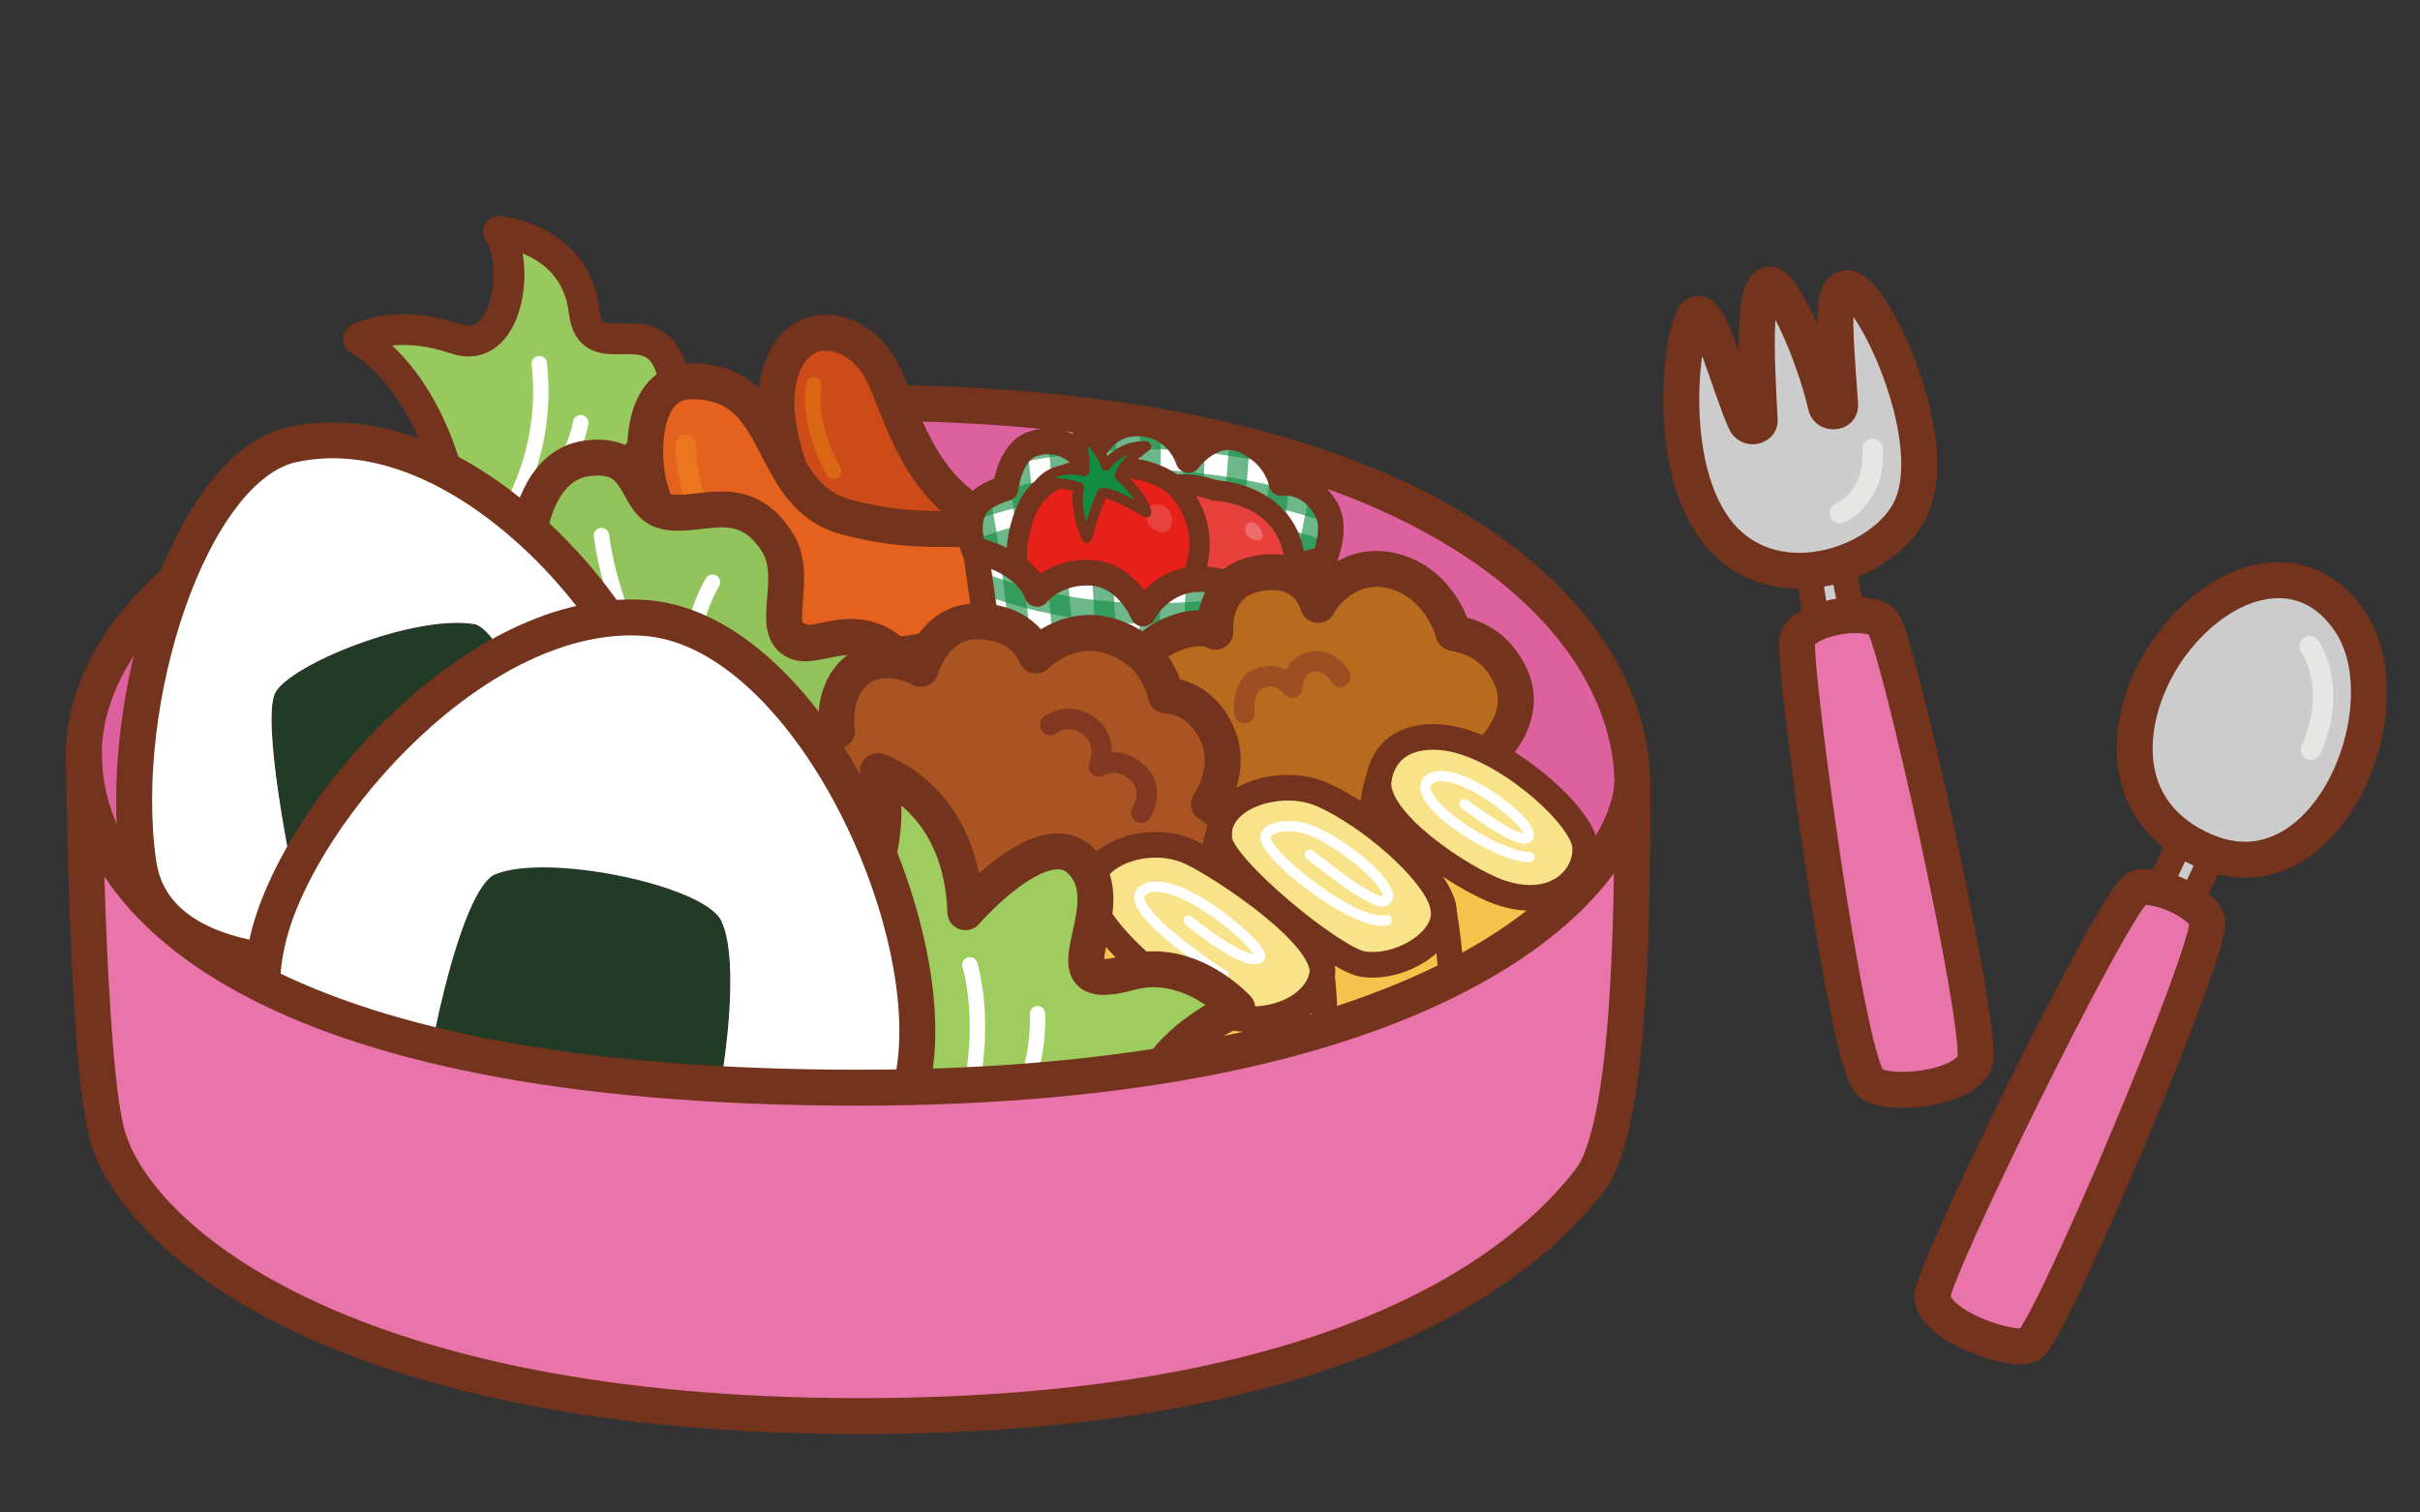 <?xml version="1.0" encoding="utf-8"?>
<!-- Generator: Adobe Illustrator 15.0.0, SVG Export Plug-In . SVG Version: 6.00 Build 0)  -->
<!DOCTYPE svg PUBLIC "-//W3C//DTD SVG 1.1//EN" "http://www.w3.org/Graphics/SVG/1.1/DTD/svg11.dtd">
<svg version="1.1" id="レイヤー_1" xmlns="http://www.w3.org/2000/svg" xmlns:xlink="http://www.w3.org/1999/xlink" x="0px"
	 y="0px" width="80px" height="50px" viewBox="0 0 80 50" enable-background="new 0 0 80 50" xml:space="preserve">
<rect x="0" y="0" width="80" height="50" fill="#333333" stroke="none"/>
<path fill="#DE619F" d="M28.356,13.282c-17.914,0-25.123,6.188-25.573,11.133C2.96,29.389,8.973,35.93,28.356,35.93
	c18.682,0,25.257-6.361,25.597-10.009C53.972,20.578,47.462,13.282,28.356,13.282z"/>
<path fill="none" stroke="#74331C" stroke-width="1.188" stroke-linecap="round" stroke-linejoin="round" d="M2.771,24.845
	c0.084-5.004,7.191-11.536,25.596-11.536c19.105,0,25.614,7.294,25.596,12.639"/>
<g>
	<path fill="#CC4B19" d="M27.468,18.321c0,0-2.451-3.759-1.636-6.106c0.628-1.811,2.5-1.415,3.275-0.029
		c0.701,1.253,1.188,4.297,4.072,5.225c2.769,0.89,2.314,0.048,3.619,0.882c1.415,0.905,0.37,3.155-1.555,3.195
		C33.744,21.519,29.333,21.262,27.468,18.321z"/>
	<g>
		<path fill="none" stroke="#DB6714" stroke-width="0.509" stroke-linecap="round" stroke-miterlimit="10" d="M26.906,12.722
			c0,0-0.29,1.138,0.651,2.863"/>
		<path fill="none" stroke="#74331C" stroke-width="1.188" stroke-linecap="round" stroke-linejoin="round" d="M27.468,18.321
			c0,0-2.451-3.759-1.636-6.106c0.628-1.811,2.5-1.415,3.275-0.029c0.701,1.253,1.188,4.297,4.072,5.225
			c2.769,0.89,2.314,0.048,3.619,0.882c1.415,0.905,0.37,3.155-1.555,3.195C33.744,21.519,29.333,21.262,27.468,18.321z"/>
	</g>
</g>
<g>
	<path fill="#97C95E" d="M19.453,19.142c0.07-3.392,3.269-5.192,2.743-6.921c-0.622-2.042-2.667-0.04-2.884-1.923
		c-0.283-2.445-2.833-2.65-2.833-2.65c0.75,1.146,0.289,4.134-1.408,3.555c-2.034-0.695-3.223,0-3.223,0
		c1.432,0.9,2.267,2.449,2.75,3.839C16.479,15.985,18.18,17.531,19.453,19.142z"/>
	<path fill="none" stroke="#74331C" stroke-width="1.018" stroke-linecap="round" stroke-linejoin="round" d="M14.766,15.566
		c-0.448-1.507-1.304-3.346-2.918-4.363c0,0,1.189-0.695,3.223,0c1.697,0.579,2.158-2.41,1.408-3.555c0,0,2.55,0.205,2.833,2.65
		c0.218,1.883,2.262-0.12,2.884,1.923c0.622,2.042-3.958,4.185-2.432,8.935"/>
	
		<path fill="none" stroke="#FFFFFF" stroke-width="0.509" stroke-linecap="round" stroke-linejoin="round" stroke-miterlimit="10" d="
		M16.992,16.622c0.533-1.053,1.055-2.642,0.836-4.6"/>
	
		<path fill="none" stroke="#FFFFFF" stroke-width="0.509" stroke-linecap="round" stroke-linejoin="round" stroke-miterlimit="10" d="
		M19.198,13.974c0,0-0.237,1.551-1.766,3.025"/>
</g>
<g>
	<path fill="#E5621E" d="M21.467,16.081c-0.266-0.975-0.316-3.478,1.399-3.478c3.181,0,2.375,3.775,5.132,4.497
		c3.566,0.933,4.792-0.377,5.64,1.473c1.019,2.222-3.531,3.658-6.33,2.881C24.605,20.704,22.356,19.349,21.467,16.081z"/>
	<path fill="none" stroke="#74331C" stroke-width="1.188" stroke-linecap="round" stroke-linejoin="round" d="M21.467,16.081
		c-0.266-0.975-0.316-3.478,1.399-3.478c3.181,0,2.375,3.775,5.132,4.497c3.566,0.933,4.792-0.377,5.64,1.473
		c1.019,2.222-3.531,3.658-6.33,2.881C24.605,20.704,22.356,19.349,21.467,16.081z"/>
	
		<path fill="none" stroke="#EA771F" stroke-width="0.679" stroke-linecap="round" stroke-linejoin="round" stroke-miterlimit="10" d="
		M22.676,14.711c0,0-0.116,1.58,1.018,2.955"/>
</g>
<g>
	<path fill="#92C45B" d="M26.118,21.212c-0.905-0.396,0.113-2.11-0.622-3.28c-1.119-1.782-2.544-0.792-3.676-1.018
		c-1.131-0.227-0.66-2.045-2.657-1.756c-0.944,0.137-1.426,0.956-1.661,1.595c1.241,1.122,2.291,2.426,3.034,3.659
		c0.183-0.003,0.366,0.001,0.548,0.013c2.116,0.138,4.1,1.75,5.667,3.958c0.361-0.184,0.708-0.217,0.708-0.217
		s-0.213-1.34,0.7-2.035c0.474-0.361,1.027-0.344,1.443-0.249C28.235,20.305,26.839,21.527,26.118,21.212z"/>
	<path fill="none" stroke="#74331C" stroke-width="1.188" stroke-linecap="round" stroke-linejoin="round" d="M17.502,17.537
		c0,0,0.283-2.149,1.866-2.378c1.998-0.29,1.527,1.529,2.658,1.756c1.13,0.227,2.556-0.764,3.675,1.018
		c0.735,1.17-0.283,2.884,0.622,3.28c0.72,0.315,2.113-0.905,3.481,0.665"/>
	
		<path fill="none" stroke="#FFFFFF" stroke-width="0.509" stroke-linecap="round" stroke-linejoin="round" stroke-miterlimit="10" d="
		M19.884,17.706c0,0,0.361,3.49,2.778,6.057c0,0-0.106-2.84,0.891-4.516"/>
</g>
<g>
	<g>
		<path fill="#223B26" d="M15.691,20.632c-1.979-0.339-6.148,1.341-6.6,2.286c-0.397,0.83,0.287,5.091,1.257,8.971
			c2.028,0.046,4.053-0.316,5.083-0.68c1.431-0.504,2.828-1.338,3.949-2.387C18.354,24.086,16.395,20.753,15.691,20.632z"/>
		<path fill="#FFFFFF" d="M9.663,14.698c-3.369,0.742-5.855,8.463-5.089,13.838c0.355,2.499,3.067,3.291,5.774,3.354
			c-0.97-3.88-1.654-8.142-1.257-8.971c0.452-0.945,4.621-2.625,6.6-2.286c0.704,0.121,2.664,3.454,3.689,8.191
			c1.207-1.129,2.095-2.509,2.358-4.003C22.248,21.936,15.827,13.34,9.663,14.698z"/>
	</g>
	<path fill="none" stroke="#74331C" stroke-width="1.188" stroke-linecap="round" stroke-linejoin="round" d="M15.431,31.21
		c-2.405,0.849-10.235,1.696-10.857-2.674C3.808,23.161,6.294,15.44,9.663,14.698c6.164-1.357,12.585,7.238,12.076,10.123
		C21.229,27.704,18.401,30.162,15.431,31.21z"/>
</g>
<g>
	<g>
		<defs>
			<path id="SVGID_1_" d="M43.848,16.84c-0.595-1.039-1.484-0.873-1.484-0.873s-0.148-0.914-1.209-1.396
				c-1.062-0.482-1.867,0.636-1.867,0.636s-0.334-1.16-1.633-1.21c-1.272-0.05-1.696,1.295-1.696,1.295s-0.679-0.997-1.821-0.617
				c-0.77,0.256-0.894,1.465-0.894,1.465s-0.81,0.221-1.039,0.678c-0.322,0.644,0,1.369,0,1.369l0.059,0.085l-0.012-0.085
				c0,0,1.65,0.361,2.031,1.447c0,0,0.562-0.748,1.756-0.703c1.161,0.044,1.704,1.24,1.744,1.342
				c0.008-0.015,0.559-1.038,1.695-1.123C40.868,19.048,41.387,20,41.387,20s1.09-1.386,2.379-1.484
				C43.766,18.515,44.221,17.495,43.848,16.84z"/>
		</defs>
		<clipPath id="SVGID_2_">
			<use xlink:href="#SVGID_1_"  overflow="visible"/>
		</clipPath>
		<path clip-path="url(#SVGID_2_)" fill="none" d="M36.56,19.537l-0.001,0.002C36.564,19.55,36.563,19.547,36.56,19.537z"/>
		<path clip-path="url(#SVGID_2_)" fill="#FFFFFF" d="M43.848,16.84c-0.595-1.039-1.484-0.873-1.484-0.873s-0.148-0.914-1.209-1.396
			c-1.062-0.482-1.867,0.636-1.867,0.636s-0.334-1.16-1.633-1.21c-1.272-0.05-1.696,1.295-1.696,1.295s-0.679-0.997-1.821-0.617
			c-0.77,0.256-0.894,1.465-0.894,1.465s-0.81,0.221-1.039,0.678c-0.322,0.644,0,1.369,0,1.369l0.059,0.085l-0.012-0.085
			c0,0,1.65,0.361,2.031,1.447c0,0,0.562-0.748,1.756-0.703c1.161,0.044,1.704,1.24,1.744,1.342
			c0.008-0.015,0.559-1.038,1.695-1.123C40.868,19.048,41.387,20,41.387,20s1.09-1.386,2.379-1.484
			C43.766,18.515,44.221,17.495,43.848,16.84z"/>
		
			<line opacity="0.62" clip-path="url(#SVGID_2_)" fill="none" stroke="#138C43" stroke-width="0.679" stroke-miterlimit="10" x1="41.677" y1="20.727" x2="42.695" y2="12.93"/>
		
			<line opacity="0.62" clip-path="url(#SVGID_2_)" fill="none" stroke="#138C43" stroke-width="0.679" stroke-miterlimit="10" x1="42.695" y1="21.109" x2="44.178" y2="13.498"/>
		
			<line opacity="0.62" clip-path="url(#SVGID_2_)" fill="none" stroke="#138C43" stroke-width="0.679" stroke-miterlimit="10" x1="40.546" y1="20.367" x2="41.072" y2="13.352"/>
		
			<line opacity="0.62" clip-path="url(#SVGID_2_)" fill="none" stroke="#138C43" stroke-width="0.679" stroke-miterlimit="10" x1="39.273" y1="20.367" x2="39.57" y2="12.93"/>
		
			<line opacity="0.62" clip-path="url(#SVGID_2_)" fill="none" stroke="#138C43" stroke-width="0.679" stroke-miterlimit="10" x1="38.028" y1="20.976" x2="38.028" y2="13.212"/>
		
			<line opacity="0.62" clip-path="url(#SVGID_2_)" fill="none" stroke="#138C43" stroke-width="0.679" stroke-miterlimit="10" x1="36.856" y1="20.872" x2="36.489" y2="13.498"/>
		
			<line opacity="0.62" clip-path="url(#SVGID_2_)" fill="none" stroke="#138C43" stroke-width="0.679" stroke-miterlimit="10" x1="35.513" y1="20.274" x2="34.863" y2="13.212"/>
		
			<line opacity="0.62" clip-path="url(#SVGID_2_)" fill="none" stroke="#138C43" stroke-width="0.679" stroke-miterlimit="10" x1="34.293" y1="20.836" x2="33.364" y2="12.537"/>
		<path opacity="0.62" clip-path="url(#SVGID_2_)" fill="none" stroke="#138C43" stroke-width="0.679" stroke-miterlimit="10" d="
			M44.178,19.882c0,0-2.367-1.273-6.15-1.279c-4.281-0.005-5.986,1.114-5.986,1.114"/>
		<path opacity="0.62" clip-path="url(#SVGID_2_)" fill="none" stroke="#138C43" stroke-width="0.679" stroke-miterlimit="10" d="
			M44.178,18.415c0,0-1.918-1.037-6.169-1.193c-3.414-0.126-5.946,1.052-5.946,1.052"/>
		<path opacity="0.62" clip-path="url(#SVGID_2_)" fill="none" stroke="#138C43" stroke-width="0.679" stroke-miterlimit="10" d="
			M44.618,17.211c0,0-2.518-1.167-6.59-1.36c-2.892-0.137-6.586,1.243-6.586,1.243"/>
		<path opacity="0.62" clip-path="url(#SVGID_2_)" fill="none" stroke="#138C43" stroke-width="0.679" stroke-miterlimit="10" d="
			M43.605,15.407c0,0-2.621-0.894-5.578-0.894c-3.058,0-5.54,0.707-5.54,0.707"/>
		
			<line opacity="0.62" clip-path="url(#SVGID_2_)" fill="none" stroke="#138C43" stroke-width="0.679" stroke-miterlimit="10" x1="33.223" y1="21.356" x2="31.781" y2="12.687"/>
	</g>
	<path fill="none" stroke="#74331C" stroke-width="0.848" stroke-linecap="round" stroke-linejoin="round" d="M32.205,18.188
		c0,0-0.322-0.725,0-1.369c0.229-0.458,1.039-0.678,1.039-0.678s0.124-1.209,0.894-1.465c1.143-0.38,1.821,0.617,1.821,0.617
		s0.424-1.345,1.696-1.295c1.298,0.05,1.633,1.21,1.633,1.21s0.805-1.119,1.867-0.636c1.061,0.482,1.209,1.396,1.209,1.396
		s0.89-0.166,1.484,0.873c0.373,0.655-0.082,1.675-0.082,1.675"/>
	<g>
		<path fill="#E8413B" d="M39.259,22.031c1.386-0.254,3.565-0.756,3.562-3.156c-0.003-2.588-2.657-2.661-2.657-2.661
			s-1.546-0.641-2.828,0.395c-1.513,1.223-0.775,3.24-0.071,4.085C37.796,21.331,39.259,22.031,39.259,22.031z"/>
		<path fill="none" stroke="#74331C" stroke-width="0.679" stroke-linecap="round" stroke-linejoin="round" d="M39.259,22.031
			c1.386-0.254,3.565-0.756,3.562-3.156c-0.003-2.588-2.657-2.661-2.657-2.661s-1.546-0.641-2.828,0.395
			c-1.513,1.223-0.775,3.24-0.071,4.085C37.796,21.331,39.259,22.031,39.259,22.031z"/>
	</g>
	<g>
		<path fill="#E7211A" d="M36.889,21.406c0,0-4.496-0.764-2.955-4.55c0.732-1.8,4.112-1.757,5.047-0.653
			C40.134,17.564,40.028,19.854,36.889,21.406z"/>
		<path fill="none" stroke="#74331C" stroke-width="0.679" stroke-linecap="round" stroke-linejoin="round" d="M36.889,21.406
			c0,0-4.496-0.764-2.955-4.55c0.732-1.8,4.112-1.757,5.047-0.653C40.134,17.564,40.028,19.854,36.889,21.406z"/>
		<path fill="#E8423E" d="M38.348,17.586c-0.537-0.122-0.542-0.701-0.328-0.859c0.081-0.061,0.48-0.138,0.66,0.2
			C38.839,17.225,38.686,17.663,38.348,17.586z"/>
		<path fill="#138C43" stroke="#74331C" stroke-width="0.339" stroke-linecap="round" stroke-linejoin="round" d="M35.846,15.569
			c0,0,0.042-0.884-0.287-1.436c0,0,0.838,0.658,1.001,1.252c0,0,0.466-0.671,1.321-0.63c0,0-0.813,0.588-0.855,0.984
			c0,0,0.753,0.646,0.868,1.202c0,0-1.044-0.657-1.455-0.644c0,0-0.269,0.573-0.509,1.484c0,0-0.443-0.9-0.259-1.671
			c0,0-0.414-0.153-1.267-0.166C34.405,15.944,34.866,15.34,35.846,15.569z"/>
	</g>
	<g>
		<path fill="#FFFFFF" d="M32.968,23.551l-0.716-5.036c0,0,1.65,0.361,2.031,1.448c0,0,0.562-0.748,1.756-0.703
			c1.27,0.048,1.804,1.479,1.743,1.343c0,0,0.552-1.039,1.696-1.124c1.39-0.103,1.909,0.849,1.909,0.849s1.09-1.387,2.379-1.484
			l-0.746,4.962"/>
		<g>
			<defs>
				<path id="SVGID_3_" d="M32.968,23.551l-0.716-5.036c0,0,1.65,0.361,2.031,1.448c0,0,0.562-0.748,1.756-0.703
					c1.27,0.048,1.804,1.479,1.743,1.343c0,0,0.552-1.039,1.696-1.124c1.39-0.103,1.909,0.849,1.909,0.849s1.09-1.387,2.379-1.484
					l-0.746,4.962"/>
			</defs>
			<clipPath id="SVGID_4_">
				<use xlink:href="#SVGID_3_"  overflow="visible"/>
			</clipPath>
			
				<line opacity="0.62" clip-path="url(#SVGID_4_)" fill="none" stroke="#138C43" stroke-width="0.679" stroke-miterlimit="10" x1="33.364" y1="18.048" x2="34.227" y2="25.274"/>
			
				<line opacity="0.62" clip-path="url(#SVGID_4_)" fill="none" stroke="#138C43" stroke-width="0.679" stroke-miterlimit="10" x1="34.891" y1="18.345" x2="35.485" y2="24.961"/>
			
				<line opacity="0.62" clip-path="url(#SVGID_4_)" fill="none" stroke="#138C43" stroke-width="0.679" stroke-miterlimit="10" x1="36.409" y1="18.515" x2="36.797" y2="24.749"/>
			
				<line opacity="0.62" clip-path="url(#SVGID_4_)" fill="none" stroke="#138C43" stroke-width="0.679" stroke-miterlimit="10" x1="38.008" y1="19.001" x2="38.008" y2="24.495"/>
			
				<line opacity="0.62" clip-path="url(#SVGID_4_)" fill="none" stroke="#138C43" stroke-width="0.679" stroke-miterlimit="10" x1="39.59" y1="18.156" x2="39.297" y2="25.274"/>
			
				<line opacity="0.62" clip-path="url(#SVGID_4_)" fill="none" stroke="#138C43" stroke-width="0.679" stroke-miterlimit="10" x1="41.188" y1="18.515" x2="40.659" y2="24.961"/>
			
				<line opacity="0.62" clip-path="url(#SVGID_4_)" fill="none" stroke="#138C43" stroke-width="0.679" stroke-miterlimit="10" x1="42.817" y1="17.907" x2="41.762" y2="25.53"/>
			<path opacity="0.62" clip-path="url(#SVGID_4_)" fill="none" stroke="#138C43" stroke-width="0.679" stroke-miterlimit="10" d="
				M31.859,19.001c0,0,2.367,1.273,6.149,1.279c4.281,0.006,5.986-1.114,5.986-1.114"/>
			<path opacity="0.62" clip-path="url(#SVGID_4_)" fill="none" stroke="#138C43" stroke-width="0.679" stroke-miterlimit="10" d="
				M32.062,20.592c0,0,1.715,0.912,5.966,1.069c3.415,0.125,5.738-0.9,5.738-0.9"/>
			<path opacity="0.62" clip-path="url(#SVGID_4_)" fill="none" stroke="#138C43" stroke-width="0.679" stroke-miterlimit="10" d="
				M32.431,22.077c0,0,1.505,0.762,5.577,0.955c2.892,0.137,5.471-0.683,5.471-0.683"/>
			<path opacity="0.62" clip-path="url(#SVGID_4_)" fill="none" stroke="#138C43" stroke-width="0.679" stroke-miterlimit="10" d="
				M32.431,23.477c0,0,3.183,0.927,5.577,1.019c2.681,0.101,5.343-0.689,5.343-0.689"/>
		</g>
	</g>
	<path fill="none" stroke="#74331C" stroke-width="0.848" stroke-linecap="round" stroke-linejoin="round" d="M32.593,20.585
		l-0.341-2.397c0,0,1.65,0.361,2.031,1.447c0,0,0.562-0.748,1.756-0.703c1.27,0.048,1.804,1.479,1.743,1.344
		c0,0,0.552-1.04,1.696-1.125c0.481-0.036,0.858,0.055,1.146,0.189"/>
	<path fill="none" stroke="#74331C" stroke-width="0.848" stroke-linecap="round" stroke-linejoin="round" d="M42.557,18.956
		c0.356-0.226,0.771-0.408,1.209-0.441l-0.227,1.509"/>
</g>
<g>
	<path fill="#B86A1E" d="M43.717,26.27c0.512,0.228,1.093,0.582,1.65,0.997c-0.004-0.557,0.054-1.097,0.216-1.536
		c0.254-1.355,1.569-1.549,2.671-1.244c0.33,0.092,0.674,0.234,1.017,0.41c0.444-0.456,1.173-1.427,0.672-2.526
		c-0.66-1.442-1.904-1.385-1.904-1.459s-0.449-1.604-1.922-2.018c-1.612-0.453-2.517,0.989-2.545,1.102c0,0-0.301-1.335-1.969-1.041
		c-1.595,0.281-1.426,1.93-1.426,1.93s-0.497-0.338-1.525,0.129c-0.387,0.176-0.652,0.41-0.833,0.663
		c0.617,0.602,0.726,1.32,0.726,1.32s1.147-0.04,1.717,1.323c0.491,1.174-0.295,2.264-0.295,2.264s0.256,0.135,0.501,0.402
		C40.99,26.118,42.605,25.774,43.717,26.27z"/>
	<path fill="none" stroke="#74331C" stroke-width="1.188" stroke-linecap="round" stroke-linejoin="round" d="M37.492,23.333
		c0,0-0.375-1.623,1.16-2.319c1.028-0.467,1.525-0.129,1.525-0.129s-0.169-1.649,1.426-1.93c1.668-0.294,1.969,1.041,1.969,1.041
		c0.028-0.113,0.933-1.555,2.545-1.102c1.473,0.414,1.922,1.943,1.922,2.018s1.244,0.018,1.904,1.459
		c0.694,1.52-0.971,2.799-0.971,2.799"/>
	
		<path fill="none" stroke="#9D4E23" stroke-width="0.679" stroke-linecap="round" stroke-linejoin="round" stroke-miterlimit="10" d="
		M41.139,23.573c0,0-0.102-0.923,0.502-1.157c0.646-0.25,1.078,0.314,1.078,0.314s0-0.697,0.598-0.841
		c0.663-0.161,0.988,0.487,0.988,0.487"/>
</g>
<g>
	<path fill="#AA5423" d="M36.056,29.718c-0.333-1.333,1.816-2.282,3.37-1.519c0.283,0.138,0.721,0.394,1.212,0.715
		c0.112-0.12,0.199-0.271,0.234-0.465c0.229-1.265-0.891-1.865-0.891-1.865s0.786-1.09,0.295-2.264
		c-0.571-1.362-1.717-1.324-1.717-1.324s-0.219-1.472-1.839-1.969c-1.416-0.434-2.455,0.639-2.455,0.639s-0.349-1.126-1.96-1.126
		c-1.421,0-1.854,1.57-1.854,1.57s-1.179-0.657-2.069,0.021c-0.913,0.695-0.7,2.035-0.7,2.035s-0.348,0.033-0.708,0.217
		c0.745,1.049,1.395,2.231,1.92,3.455c0.123-0.806,0.129-1.631-0.104-2.346c0,0,2.768,0.848,2.895,4.665c0,0,2.517-2.9,3.774-1.739
		c0.379,0.351,0.51,0.781,0.524,1.227"/>
	<path fill="none" stroke="#74331C" stroke-width="1.188" stroke-linecap="round" stroke-linejoin="round" d="M27.052,24.337
		c0.325-0.145,0.614-0.171,0.614-0.171s-0.213-1.34,0.7-2.035c0.891-0.679,2.07-0.021,2.07-0.021s0.433-1.57,1.854-1.57
		c1.612,0,1.961,1.127,1.961,1.127s1.039-1.074,2.454-0.64c1.619,0.497,1.839,1.969,1.839,1.969s1.146-0.039,1.717,1.324
		c0.491,1.174-0.294,2.264-0.294,2.264s1.188,0.615,0.89,1.865"/>
	
		<path fill="none" stroke="#823820" stroke-width="0.679" stroke-linecap="round" stroke-linejoin="round" stroke-miterlimit="10" d="
		M34.714,23.966c0,0,0.529-0.436,1.187-0.032c0.801,0.493,0.433,1.4,0.433,1.4s0.676-0.427,1.346,0.294
		c0.491,0.53,0.051,1.235,0.051,1.235"/>
</g>
<g>
	<path fill="#F6C24B" d="M52.41,28.049c0-0.947-2.303-3.05-4.156-3.562c-1.102-0.305-2.417-0.111-2.671,1.244
		c-0.568,1.538,0.153,4.318,0.261,4.691c1.484,3.131,4.938,4.181,5.958,3.274C53.41,32.268,52.41,28.049,52.41,28.049z"/>
	<path fill="#F8E38A" d="M49.555,29.491c-1.122-0.393-4.233-2.368-3.972-3.761c0.254-1.355,1.569-1.549,2.671-1.244
		c1.854,0.513,4.156,2.615,4.156,3.562C52.41,29.095,51.336,30.113,49.555,29.491z"/>
	<path fill="none" stroke="#FFFFFF" stroke-width="0.339" stroke-linecap="round" stroke-linejoin="round" d="M50.558,28.334
		c-1.102,0-4.033-1.908-3.328-2.546c0.761-0.688,3.604,1.479,3.286,1.888c-0.249,0.32-2.1-1.092-2.1-1.092"/>
	<path fill="none" stroke="#74331C" stroke-width="0.848" stroke-linecap="round" stroke-linejoin="round" d="M49.555,29.491
		c-1.122-0.393-4.233-2.368-3.972-3.761c0.254-1.355,1.569-1.549,2.671-1.244c1.854,0.513,4.156,2.615,4.156,3.562
		C52.41,29.095,51.336,30.113,49.555,29.491z"/>
	<path fill="none" stroke="#74331C" stroke-width="0.848" stroke-linecap="round" stroke-linejoin="round" d="M52.41,28.049
		c0,0,1,4.219-0.608,5.647c-1.02,0.906-4.474-0.144-5.958-3.274c-0.107-0.373-0.829-3.153-0.261-4.691"/>
</g>
<g>
	<path fill="#F6C24B" d="M47.729,30.111c-0.005-0.074-0.018-0.148-0.04-0.225c-0.339-1.159-2.458-2.945-3.972-3.618
		c-1.33-0.592-3.384,0.018-3.418,1.29c-0.409,0.87,0.064,4.084,0.363,4.921c0.893,2.507,4.31,4.665,6.561,3.143
		C48.434,34.802,47.891,31.067,47.729,30.111z"/>
	<path fill="#F8E38A" d="M40.31,27.767c-0.198-1.414,2.007-2.121,3.407-1.498c1.514,0.674,3.633,2.459,3.972,3.618
		c0.34,1.159-1.424,2.197-2.657,1.979C44.07,31.696,40.443,28.72,40.31,27.767z"/>
	<path fill="none" stroke="#74331C" stroke-width="0.848" stroke-linecap="round" stroke-linejoin="round" d="M40.31,27.767
		c-0.198-1.414,2.007-2.121,3.407-1.498c1.514,0.673,3.633,2.459,3.972,3.618c0.34,1.159-1.424,2.197-2.657,1.979
		C44.07,31.696,40.443,28.72,40.31,27.767z"/>
	<path fill="none" stroke="#74331C" stroke-width="0.848" stroke-linecap="round" stroke-linejoin="round" d="M47.688,29.887
		c0,0,0.926,4.793-0.467,5.735c-2.251,1.522-5.668-0.636-6.561-3.143c-0.298-0.837-0.771-4.051-0.363-4.921"/>
	
		<path fill="none" stroke="#FFFFFF" stroke-width="0.339" stroke-linecap="round" stroke-linejoin="round" stroke-miterlimit="10" d="
		M45.844,30.422c-1.029,0.233-4.049-2.151-4.012-2.746c0.021-0.34,0.699-0.398,1.049-0.35c1.194,0.164,3.633,2.249,2.853,2.471
		c-0.392,0.111-2.428-1.538-2.428-1.538"/>
</g>
<g>
	<path fill="#F6C24B" d="M43.701,32.262c0.283-1.227-3.192-3.523-4.29-4.062c-1.376-0.675-3.216-0.01-3.391,1.075l0,0
		c0,0-0.636,3.018,0.192,5.42c0.38,1.102,3.502,3.802,5.834,3.251C44.38,37.395,43.701,32.262,43.701,32.262z"/>
	<path fill="#F8E38A" d="M36.041,29.718c-0.333-1.333,1.816-2.282,3.371-1.519c1.098,0.539,4.573,2.836,4.29,4.062
		c-0.281,1.217-2.205,1.87-3.731,1.106C37.614,32.19,36.21,30.396,36.041,29.718z"/>
	<path fill="none" stroke="#74331C" stroke-width="0.848" stroke-linecap="round" stroke-linejoin="round" d="M36.021,29.274
		c0,0-0.636,3.018,0.192,5.42c0.38,1.102,3.502,3.802,5.834,3.251c2.332-0.551,1.653-5.684,1.653-5.684"/>
	<path fill="none" stroke="#74331C" stroke-width="0.848" stroke-linecap="round" stroke-linejoin="round" d="M36.041,29.718
		c-0.333-1.333,1.816-2.282,3.371-1.519c1.098,0.539,4.573,2.836,4.29,4.062c-0.281,1.217-2.205,1.87-3.731,1.106
		C37.614,32.19,36.21,30.396,36.041,29.718z"/>
	<path fill="none" stroke="#FFFFFF" stroke-width="0.339" stroke-linecap="round" stroke-miterlimit="10" d="M40.454,32.246
		c0,0-3.383-2.185-2.705-2.778c0.961-0.842,4.161,1.943,3.891,2.185c-0.413,0.371-2.343-1.214-2.343-1.214"/>
</g>
<g>
	<path fill="#9FCC5F" d="M40.904,33.338c0,0-1.569-1.739-3.562-1.188c-3.066,0.848,0-2.205-1.654-3.732
		c-1.258-1.161-3.774,1.739-3.774,1.739c-0.127-3.817-2.896-4.665-2.896-4.665c0.233,0.715,0.227,1.54,0.104,2.346
		c1.33,3.101,1.859,6.462,1.09,8.565c2.978-0.067,5.625-0.302,7.971-0.663C38.741,34.281,40.904,33.338,40.904,33.338z"/>
	
		<path fill="none" stroke="#FFFFFF" stroke-width="0.509" stroke-linecap="round" stroke-linejoin="round" stroke-miterlimit="10" d="
		M32.062,31.896c0,0,1.22,3.762-1.736,8.471c0,0,4.09-2.558,3.972-6.854"/>
	<path fill="none" stroke="#74331C" stroke-width="1.188" stroke-linecap="round" stroke-linejoin="round" d="M28.999,28.492
		c0.225-1,0.316-2.091,0.019-3c0,0,2.768,0.848,2.896,4.665c0,0,2.517-2.9,3.774-1.739c1.654,1.527-1.412,4.58,1.654,3.732
		c1.994-0.552,3.562,1.188,3.562,1.188s-1.84,0.803-2.564,2.072"/>
</g>
<g>
	<g>
		<path fill="#223B26" d="M23.835,30.422c-0.601-1.167-5.732-2.229-7.464-1.52c-1.126,0.461-2.438,6.253-2.676,9.946
			c1.606,0.724,3.301,1.155,4.599,1.363c1.438,0.231,2.92,0.279,4.33,0.154C23.834,37.39,24.607,31.92,23.835,30.422z"/>
		<path fill="#FFFFFF" d="M21.291,20.425c-5.49-0.358-11.237,6.241-12.368,10.369c-1.133,4.136,1.65,6.648,4.772,8.055
			c0.238-3.693,1.55-9.485,2.676-9.946c1.732-0.709,6.863,0.353,7.464,1.52c0.772,1.498-0.001,6.968-1.211,9.944
			c3.08-0.273,5.812-1.373,6.979-3.208C32.231,33.03,27.285,20.816,21.291,20.425z"/>
	</g>
	<path fill="none" stroke="#74331C" stroke-width="1.188" stroke-linecap="round" stroke-linejoin="round" d="M18.294,40.212
		c-3.821-0.613-11.087-3.155-9.371-9.418c1.131-4.128,6.878-10.727,12.368-10.369c5.994,0.392,10.94,12.605,8.312,16.733
		C27.901,39.832,22.874,40.947,18.294,40.212z"/>
</g>
<path fill="#E974A9" d="M28.367,35.957c-19.384,0-25.396-6.541-25.573-11.516c-0.012,0.136-0.021,0.27-0.023,0.403
	c0,0,0.081,10.394,0.794,12.749c1.072,3.537,8.023,9.208,24.801,9.22c16.899,0.013,22.457-5.562,24.195-7.804
	c1.446-1.865,1.391-9.965,1.4-13.062C53.624,29.595,47.049,35.957,28.367,35.957z"/>
<path fill="none" stroke="#74331C" stroke-width="1.188" stroke-linecap="round" stroke-linejoin="round" d="M2.771,24.845
	C2.734,29.85,8.624,35.957,28.367,35.957c18.682,0,25.257-6.362,25.596-10.009"/>
<path fill="none" stroke="#74331C" stroke-width="1.188" stroke-linecap="round" stroke-linejoin="round" d="M53.963,25.948
	c-0.01,3.097,0.046,11.196-1.4,13.062c-1.738,2.242-7.296,7.816-24.195,7.804c-16.778-0.012-23.729-5.683-24.801-9.22
	c-0.713-2.355-0.794-12.749-0.794-12.749"/>
<path fill="#EC6C6B" d="M41.206,17.667c-0.109-0.16-0.013-0.424,0.181-0.403c0.235,0.027,0.424,0.401,0.332,0.539
	C41.641,17.916,41.342,17.863,41.206,17.667z"/>
<g>
	<path fill="#CCCCCC" d="M59.785,18.871c0.082,0.523,0.184,1.172,0.267,1.736c0.349-0.15,0.787-0.241,1.191-0.254l-0.351-1.735
		C60.54,18.747,60.166,18.834,59.785,18.871z"/>
	<path fill="#E974A9" d="M59.411,21.18c0.129-0.728,2.202-1.123,2.807-0.625c0.477,0.391,3.415,13.707,3.064,14.561
		c-0.373,0.908-2.917,1.149-3.46,0.675C61.026,35.095,59.278,21.93,59.411,21.18z"/>
	<path fill="none" stroke="#74331C" stroke-width="1.188" stroke-linecap="round" stroke-linejoin="round" d="M59.411,21.18
		c0.129-0.728,2.202-1.123,2.807-0.625c0.477,0.391,3.415,13.707,3.064,14.561c-0.373,0.908-2.917,1.149-3.46,0.675
		C61.026,35.095,59.278,21.93,59.411,21.18z"/>
	<path fill="none" stroke="#74331C" stroke-width="0.848" stroke-linecap="round" stroke-linejoin="round" d="M59.787,18.87
		c0.082,0.526,0.184,1.175,0.266,1.737"/>
	
		<line fill="none" stroke="#74331C" stroke-width="0.848" stroke-linecap="round" stroke-linejoin="round" x1="60.895" y1="18.616" x2="61.245" y2="20.351"/>
	<path fill="#CCCCCC" d="M56.123,10.373c0.429-0.07,1.029,2.33,1.571,3.554c0.119,0.272,0.49,0.171,0.479-0.029
		c-0.132-2.372-0.209-4.387,0.32-4.488c0.38-0.073,1.412,2.076,1.876,4.032c0.051,0.217,0.484,0.224,0.463-0.06
		c-0.232-3.121-0.253-3.784,0.221-3.861c0.739-0.12,3.175,4.839,2.14,7.233c-0.787,1.821-4.371,3.186-6.314,0.966
		C54.914,15.474,55.631,10.454,56.123,10.373z"/>
	<path fill="none" stroke="#74331C" stroke-width="1.188" stroke-linecap="round" stroke-linejoin="round" d="M56.123,10.373
		c0.429-0.07,1.029,2.33,1.571,3.554c0.119,0.272,0.49,0.171,0.479-0.029c-0.132-2.372-0.209-4.387,0.32-4.488
		c0.38-0.073,1.412,2.076,1.876,4.032c0.051,0.217,0.484,0.224,0.463-0.06c-0.232-3.121-0.253-3.784,0.221-3.861
		c0.739-0.12,3.175,4.839,2.14,7.233c-0.787,1.821-4.371,3.186-6.314,0.966C54.914,15.474,55.631,10.454,56.123,10.373z"/>
	<path fill="none" stroke="#E6E6E5" stroke-width="0.679" stroke-linecap="round" stroke-miterlimit="10" d="M60.826,16.961
		c0,0,1.184-0.483,1.078-2.119"/>
</g>
<g>
	<path fill="#CCCCCC" d="M72.776,28.09c-0.243-0.112-0.46-0.238-0.659-0.372l-0.772,1.665c0.354,0.081,0.757,0.251,1.073,0.457
		l0.741-1.598C73.032,28.2,72.905,28.149,72.776,28.09z"/>
	<path fill="#CCCCCC" d="M72.78,28.085c-3.104-1.432-2.459-4.823-0.992-6.781c1.72-2.296,4.409-3.009,5.913-0.737
		C79.586,23.412,76.87,29.972,72.78,28.085z"/>
	<path fill="none" stroke="#74331C" stroke-width="1.188" stroke-linecap="round" stroke-linejoin="round" d="M72.78,28.085
		c-3.104-1.432-2.459-4.823-0.992-6.781c1.72-2.296,4.409-3.009,5.913-0.737C79.586,23.412,76.87,29.972,72.78,28.085z"/>
	<path fill="#E974A9" d="M70.581,29.418c0.419-0.366,2.289,0.39,2.387,1.051c0.14,0.93-5.036,13.203-5.832,13.953
		c-0.399,0.376-3.225-0.541-3.254-1.573C63.859,42.082,69.693,30.193,70.581,29.418z"/>
	<path fill="none" stroke="#74331C" stroke-width="1.188" stroke-linecap="round" stroke-linejoin="round" d="M70.581,29.418
		c0.419-0.366,2.289,0.39,2.387,1.051c0.14,0.93-5.036,13.203-5.832,13.953c-0.399,0.376-3.225-0.541-3.254-1.573
		C63.859,42.082,69.693,30.193,70.581,29.418z"/>
	
		<line fill="none" stroke="#74331C" stroke-width="0.848" stroke-linecap="round" stroke-linejoin="round" x1="72.119" y1="27.716" x2="71.348" y2="29.378"/>
	
		<line fill="none" stroke="#74331C" stroke-width="0.848" stroke-linecap="round" stroke-linejoin="round" x1="73.161" y1="28.238" x2="72.42" y2="29.835"/>
	<path fill="none" stroke="#E6E6E5" stroke-width="0.679" stroke-linecap="round" stroke-miterlimit="10" d="M76.354,21.364
		c0,0,0.97,1.354,0.043,3.417"/>
</g>
</svg>
